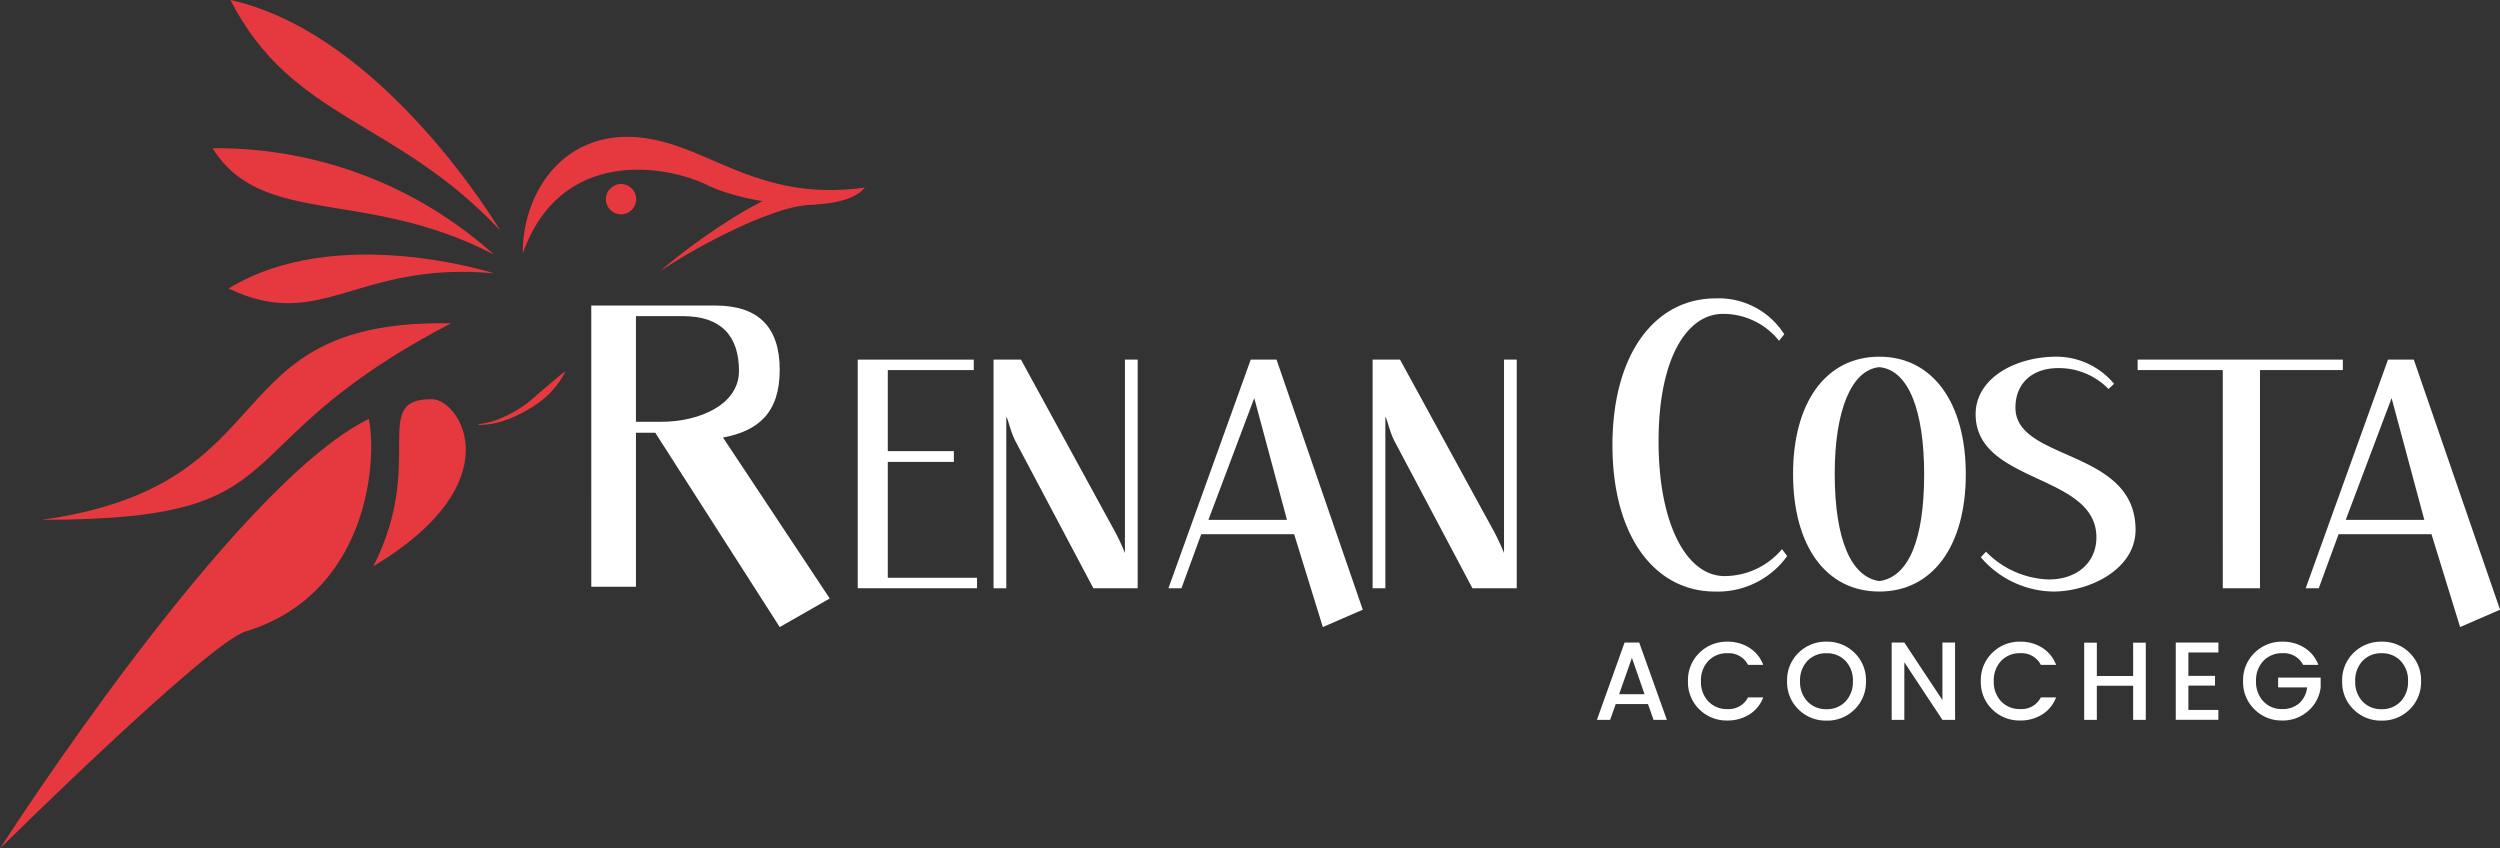<svg xmlns="http://www.w3.org/2000/svg" viewBox="0 0 240.61 81.661">
    <rect x="0" y="0" width="240.61" height="81.661" fill="#333333" stroke="none"/>
    <g transform="translate(-3085.875 -1448.237)">
        <g transform="translate(3142.781 1476.956)">
            <g>
                <path d="M3168.626 1491h11.948q6.189 0 6.189 6.189c0 4.126-2.058 5.879-5.459 6.514l10.273 15.491-4.813 2.751-11.981-18.707h-1.856v14.827h-4.3zm4.3 1.017v10.172h2.416c3.656 0 7.5-1.621 7.5-4.895 0-3.4-1.748-5.277-5.4-5.277z" fill="#fff" transform="translate(-3168.626 -1490.312)"/>
                <path d="M3205.919 1498.57h11.168v1.006h-8.275v7.8h6.358v1.038h-6.358v11.152h8.59v1.006h-11.483z" fill="#fff" transform="translate(-3180.274 -1492.677)"/>
                <path d="M3227.567 1498.57l8.779 16.065a21.263 21.263 0 0 1 1.226 2.546v-18.611h1.226v22.006h-4.263l-7.494-14.146c-.5-.962-.688-2.063-.888-2.374v16.52h-1.226v-22.006z" fill="#fff" transform="translate(-3186.21 -1492.677)"/>
                <path d="M3261.5 1515.37h-8.94l-1.908 5.206h-1.252l7.923-22.006h2.483l8.3 24.069-3.845 1.67zm-8.252-1.375h7.564l-3.15-11.722z" fill="#fff" transform="translate(-3193.853 -1492.677)"/>
                <path d="M3280.621 1498.57l8.779 16.065a21.3 21.3 0 0 1 1.227 2.546v-18.611h1.225v22.006h-4.264l-7.494-14.146c-.5-.962-.688-2.063-.888-2.374v16.52h-1.226v-22.006z" fill="#fff" transform="translate(-3202.78 -1492.677)"/>
                <path d="M3322.435 1516.723a7.215 7.215 0 0 0 5.428-2.59l.5.666a8.22 8.22 0 0 1-6.957 3.414c-5.71 0-9.859-5.219-9.859-14.087s4.153-14.126 9.92-14.126a7.467 7.467 0 0 1 6.615 3.453l-.5.628a6.871 6.871 0 0 0-5.242-2.59c-3.605-.116-6.356 4.257-6.356 12.262 0 8.047 2.751 13.066 6.451 12.97z" fill="#fff" transform="translate(-3213.264 -1490)"/>
                <path d="M3345.124 1520.762c-5.16 0-8.3-4.432-8.3-11.317 0-6.853 3.139-11.286 8.3-11.286s8.326 4.464 8.326 11.318-3.166 11.285-8.326 11.285zm0-1.006c2.824-.389 4.317-3.992 4.317-10.279 0-6.1-1.493-10.052-4.317-10.312-2.677.26-4.29 4.149-4.29 10.249-.001 6.413 1.613 9.953 4.29 10.342z" fill="#fff" transform="translate(-3221.159 -1492.548)"/>
                <path d="M3366.209 1503.063c0 5.187 11.561 3.929 11.561 11.758 0 3.8-4.425 5.941-7.914 5.941a9.347 9.347 0 0 1-6.979-3.3l.5-.535a8.816 8.816 0 0 0 6.036 2.672c2.767 0 4.589-1.666 4.589-4.056 0-6.162-11.624-5.124-11.624-11.852 0-3.427 3.764-5.533 7.789-5.533a7.23 7.23 0 0 1 5.533 2.61l-.534.5a6.668 6.668 0 0 0-4.841-2.012c-2.45.003-4.116 1.418-4.116 3.807z" fill="#fff" transform="translate(-3229.141 -1492.548)"/>
                <path d="M3393.244 1499.576h-8.193v-1.006h19.749v1.006h-7.974v21h-3.58z" fill="#fff" transform="translate(-3236.221 -1492.677)"/>
                <path d="M3420.677 1515.37h-8.94l-1.909 5.206h-1.257l7.922-22.006h2.484l8.3 24.069-3.845 1.67zm-8.252-1.375h7.564l-3.15-11.722z" fill="#fff" transform="translate(-3243.568 -1492.677)"/>
            </g>
        </g>
        <g transform="translate(3085.875 1448.237)">
            <path d="M3144.085 1470.414s-11.175-18.911-25.96-22.177c5.931 11.605 15.903 11.433 25.96 22.177z" fill="#e6393f" transform="translate(-3095.948 -1448.237)"/>
            <path d="M3142.7 1479.216a39.9 39.9 0 0 0-27.077-10.229c4.816 7.65 14.701 3.782 27.077 10.229z" fill="#e6393f" transform="translate(-3095.167 -1454.718)"/>
            <path d="M3143.4 1485.669s-15.129-4.9-25.53 1.461c8.945 4.298 12.297-2.665 25.53-1.461z" fill="#e6393f" transform="translate(-3095.87 -1459.365)"/>
            <path d="M3131.119 1493.483c-23.123-.43-15.3 15.559-39.369 18.911 25.702 0 16.418-6.962 39.369-18.911z" fill="#e6393f" transform="translate(-3087.71 -1462.366)"/>
            <path d="M3121.376 1506.862c.86 4.384-.258 16.934-11.862 20.458-3.631 1.1-23.639 20.888-23.639 20.888s22.35-34.899 35.501-41.346z" fill="#e6393f" transform="translate(-3085.875 -1466.547)"/>
            <path d="M3143.8 1504.112c2.665.038 7.822 7.994-5.673 16.074 5.156-10.143-.427-16.16 5.673-16.074z" fill="#e6393f" transform="translate(-3102.194 -1465.688)"/>
            <circle cx="1.461" cy="1.461" r="1.461" fill="#e6393f" transform="translate(58.309 17.708)"/>
            <path d="M3152.834 1505.319a7.5 7.5 0 0 0 2.364-.664 11.724 11.724 0 0 0 2.125-1.214c.67-.47 1.242-1.055 1.876-1.565.318-.256.615-.539.943-.793a12.424 12.424 0 0 1 .974-.795l.053.043a10.073 10.073 0 0 1-.673 1.082 12.26 12.26 0 0 1-.829.967 9.874 9.874 0 0 1-2.043 1.521 12.121 12.121 0 0 1-2.3 1.075 7.688 7.688 0 0 1-2.489.411z" fill="#e6393f" transform="translate(-3106.788 -1464.494)"/>
            <path d="M3191.964 1472.269c-2.2 2.719-11.242 1.693-15.134-.228s-14.121-3.755-17.789 6.56c-.058-6.39 4.842-13.553 14.39-10.482 5.196 1.672 9.851 5.354 18.533 4.15z" fill="#e6393f" fill-rule="evenodd" transform="translate(-3108.727 -1454.218)"/>
            <path d="M3193.186 1476.214a13.2 13.2 0 0 0-3.815.786 36.408 36.408 0 0 0-3.826 1.564q-1.887.884-3.719 1.908c-1.219.683-2.425 1.4-3.58 2.192 1.05-.932 2.166-1.793 3.3-2.625s2.3-1.626 3.5-2.38a37.558 37.558 0 0 1 3.735-2.091c1.31-.612 2.661-.5 4.262-.724z" fill="#e6393f" transform="translate(-3114.725 -1456.547)"/>
        </g>
        <path d="M5.925-2.334l-.534-1.517H2.282l-.535 1.517H.476l2.66-7.437h1.41l2.66 7.437zM2.613-4.8H5.06L3.842-8.3zm10.418 2.53a3.719 3.719 0 0 1-2.693-1.068 3.627 3.627 0 0 1-1.1-2.719 3.645 3.645 0 0 1 1.1-2.725 3.709 3.709 0 0 1 2.693-1.074 3.875 3.875 0 0 1 2.11.582 3.316 3.316 0 0 1 1.341 1.651h-1.464a2.076 2.076 0 0 0-1.987-1.122 2.432 2.432 0 0 0-1.832.737 2.692 2.692 0 0 0-.711 1.95 2.692 2.692 0 0 0 .711 1.95 2.432 2.432 0 0 0 1.832.737 2.076 2.076 0 0 0 1.987-1.122h1.464a3.288 3.288 0 0 1-1.341 1.645 3.9 3.9 0 0 1-2.11.578zm9.541-1.09A2.423 2.423 0 0 0 24.4-4.1a2.71 2.71 0 0 0 .711-1.955 2.692 2.692 0 0 0-.711-1.95 2.432 2.432 0 0 0-1.832-.737 2.432 2.432 0 0 0-1.832.737 2.692 2.692 0 0 0-.711 1.95A2.71 2.71 0 0 0 20.74-4.1a2.423 2.423 0 0 0 1.832.74zm.005 1.1a3.716 3.716 0 0 1-2.7-1.074 3.645 3.645 0 0 1-1.1-2.725 3.645 3.645 0 0 1 1.1-2.725 3.716 3.716 0 0 1 2.7-1.074 3.7 3.7 0 0 1 2.693 1.076 3.654 3.654 0 0 1 1.1 2.725 3.654 3.654 0 0 1-1.1 2.725 3.7 3.7 0 0 1-2.693 1.073zm11.15-7.511h1.218v7.437h-1.218l-3.665-5.545v5.545h-1.218v-7.437h1.218l3.665 5.535zm7.49 7.5a3.719 3.719 0 0 1-2.693-1.068 3.627 3.627 0 0 1-1.1-2.719 3.645 3.645 0 0 1 1.1-2.725 3.709 3.709 0 0 1 2.693-1.074 3.875 3.875 0 0 1 2.11.582 3.316 3.316 0 0 1 1.341 1.651H43.2a2.076 2.076 0 0 0-1.987-1.122 2.432 2.432 0 0 0-1.832.737 2.692 2.692 0 0 0-.711 1.95 2.692 2.692 0 0 0 .711 1.95 2.432 2.432 0 0 0 1.832.737 2.076 2.076 0 0 0 1.987-1.12h1.464a3.288 3.288 0 0 1-1.341 1.645 3.9 3.9 0 0 1-2.106.577zM52.083-9.76H53.3v7.426h-1.217v-3.28h-3.494v3.28h-1.218V-9.76h1.218v3.205h3.494zm8.206-.011v.951H57.4v2.254h2.564v.94H57.4v2.34h2.885v.951h-4.1v-7.436zm6.1 7.5a3.635 3.635 0 0 1-2.623-1.068 3.627 3.627 0 0 1-1.1-2.719 3.645 3.645 0 0 1 1.1-2.725 3.709 3.709 0 0 1 2.693-1.074 3.875 3.875 0 0 1 2.11.582 3.316 3.316 0 0 1 1.341 1.651h-1.469a2.076 2.076 0 0 0-1.987-1.122 2.432 2.432 0 0 0-1.832.737 2.692 2.692 0 0 0-.711 1.95 2.692 2.692 0 0 0 .711 1.95 2.356 2.356 0 0 0 1.768.737 2.426 2.426 0 0 0 1.683-.561 2.39 2.39 0 0 0 .753-1.523h-2.789V-6.4h4.093v.951a3.567 3.567 0 0 1-1.2 2.26 3.666 3.666 0 0 1-2.545.919zM76-3.36a2.423 2.423 0 0 0 1.828-.74 2.71 2.71 0 0 0 .711-1.955 2.692 2.692 0 0 0-.711-1.95A2.432 2.432 0 0 0 76-8.745a2.432 2.432 0 0 0-1.832.737 2.692 2.692 0 0 0-.711 1.95 2.71 2.71 0 0 0 .706 1.958A2.423 2.423 0 0 0 76-3.36zm0 1.101a3.716 3.716 0 0 1-2.7-1.074 3.645 3.645 0 0 1-1.1-2.725 3.645 3.645 0 0 1 1.1-2.725A3.716 3.716 0 0 1 76-9.856a3.7 3.7 0 0 1 2.693 1.074 3.654 3.654 0 0 1 1.1 2.725 3.654 3.654 0 0 1-1.1 2.725A3.7 3.7 0 0 1 76-2.259z" fill="#fff" transform="translate(3239.094 1519.851)"/>
    </g>
</svg>
